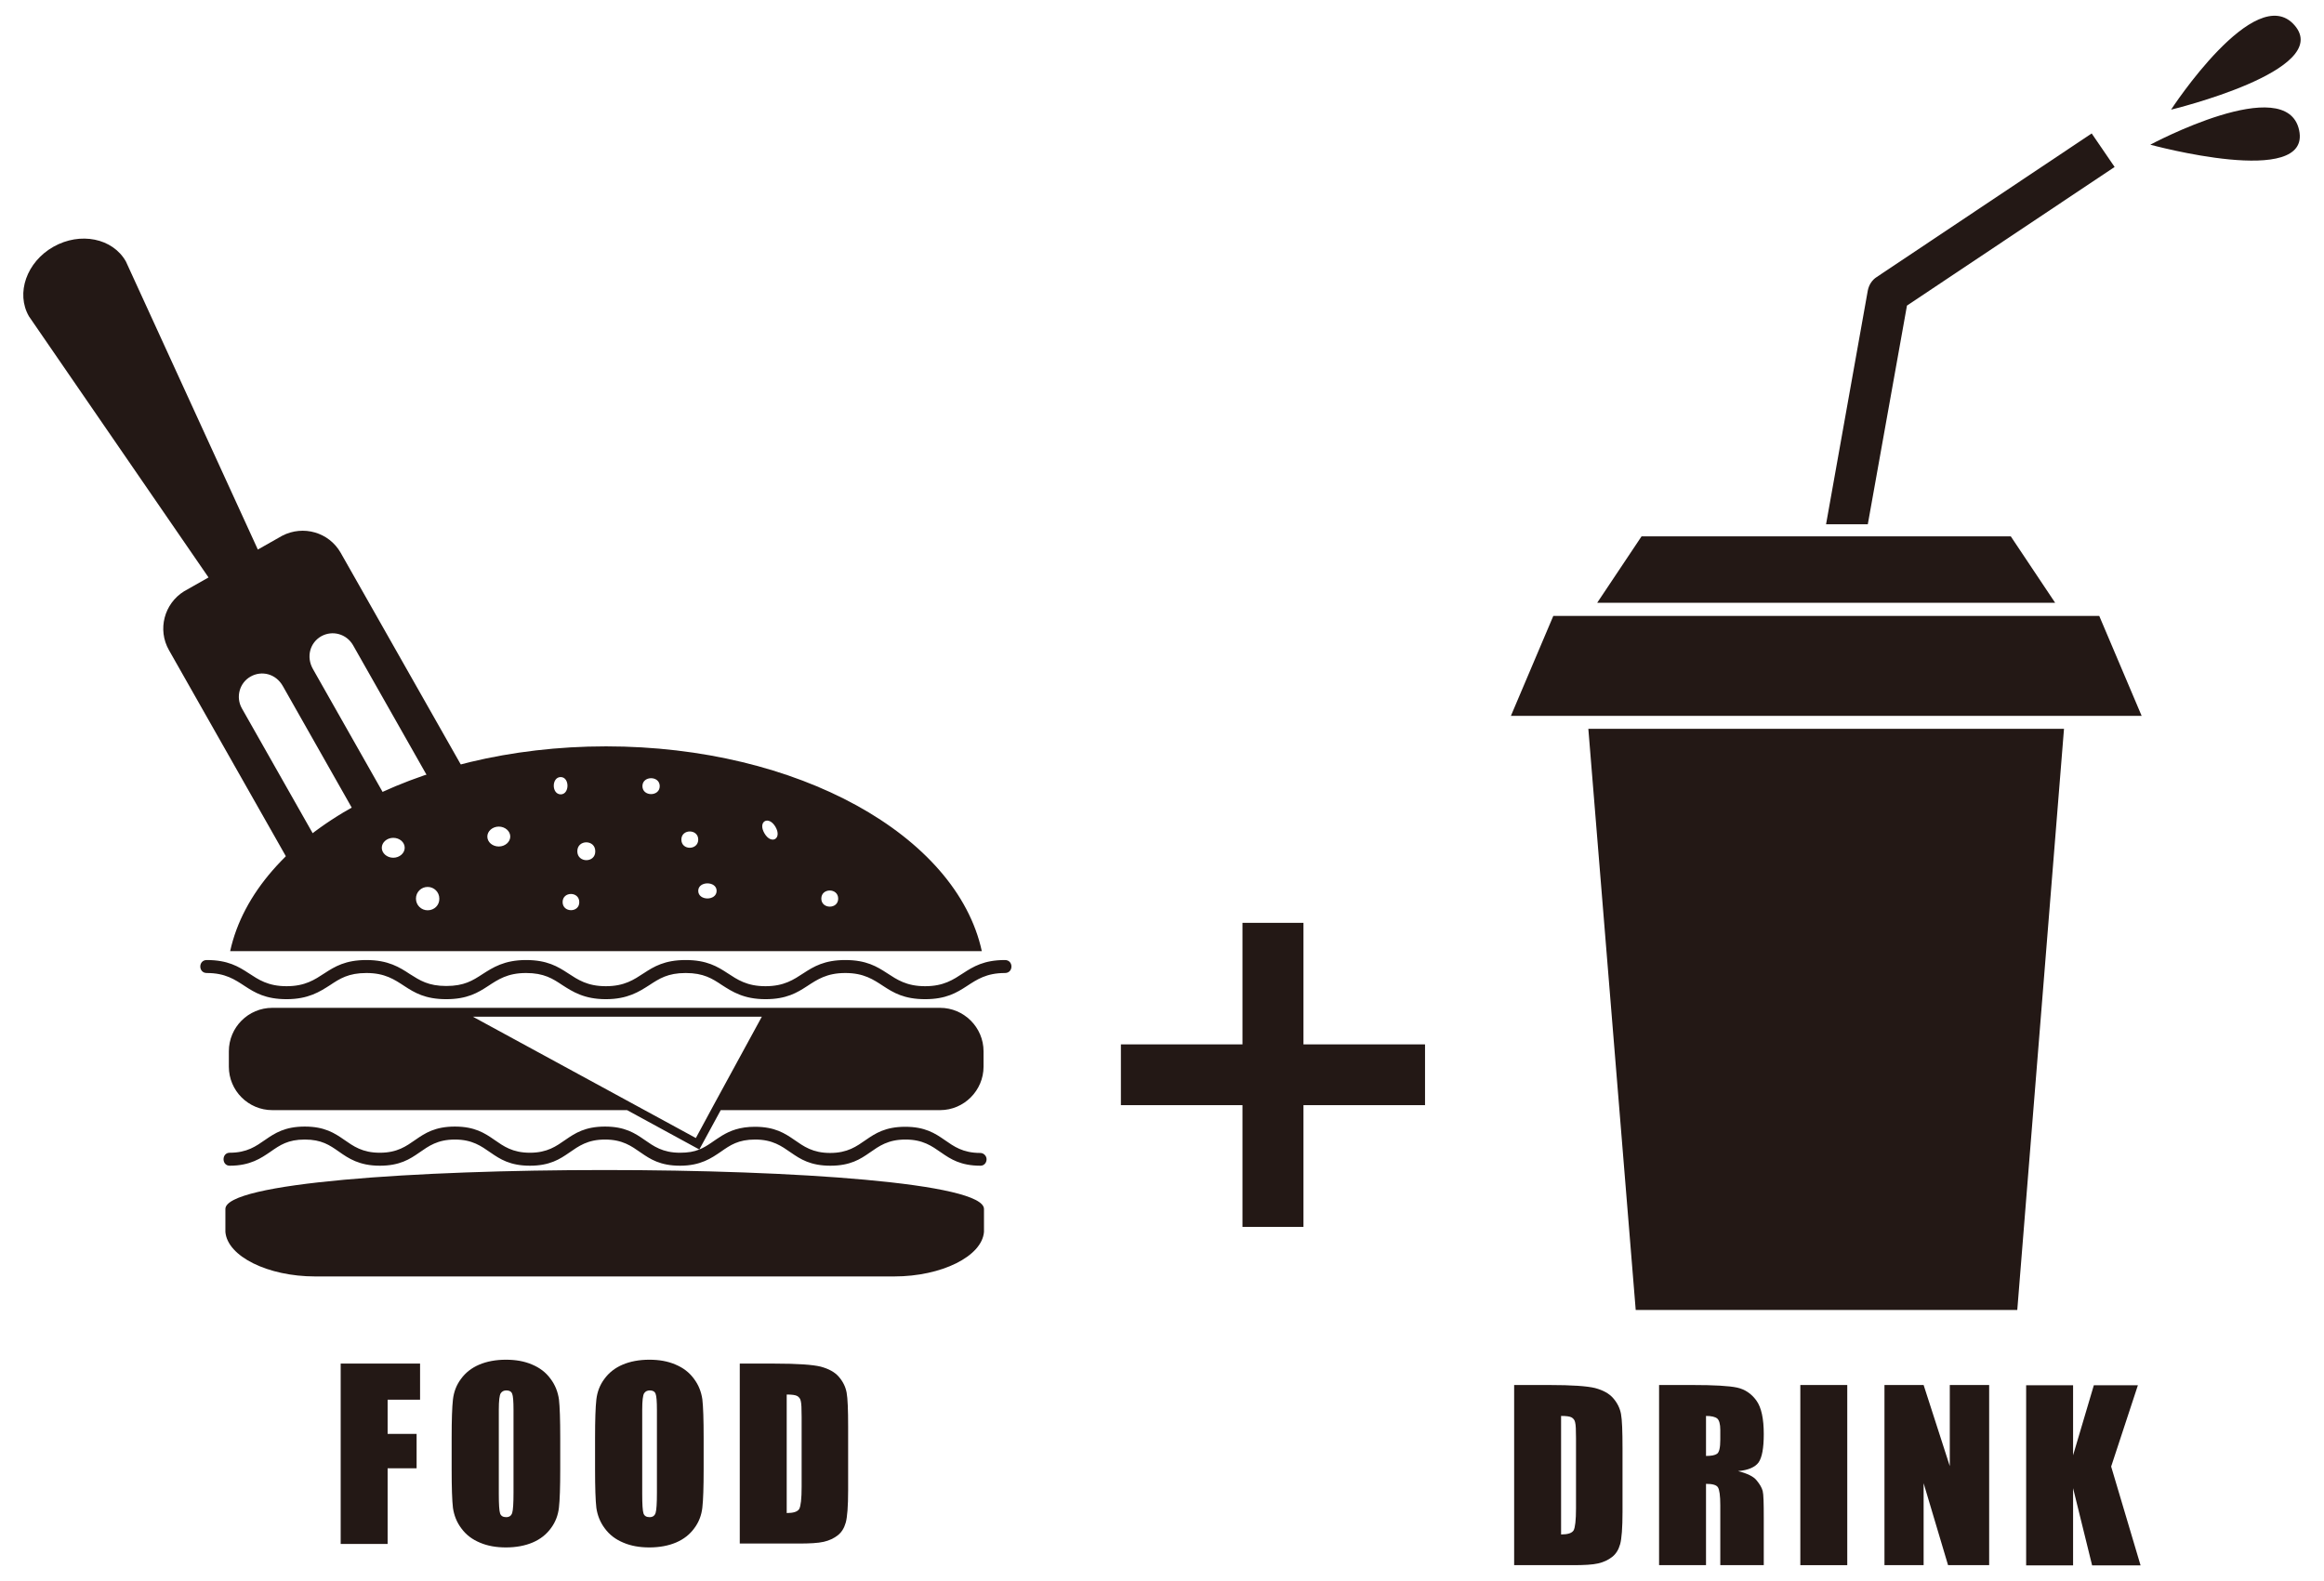 <?xml version="1.0" encoding="UTF-8"?> <svg xmlns="http://www.w3.org/2000/svg" xmlns:xlink="http://www.w3.org/1999/xlink" version="1.0" id="レイヤー_1" x="0px" y="0px" viewBox="0 0 1074.4 731.1" xml:space="preserve"> <g> <path fill="#231815" d="M133.8,398.8c1.7,3,5.5,4,8.5,2.3c0.1-0.1,1.2-0.6,1.6-0.8c3.9-2.2,5.2-7.1,3-10.9l-35.1-61.9 c-2.9-5.2-1.1-11.8,4.1-14.7c5-2.8,11.6-1.4,14.9,4.5l34.8,61.4c2.2,3.9,7.1,5.2,10.9,3c-6.5,3.7,6.5-3.7,0,0 c3.9-2.2,5.2-7.1,3-10.9l-34.8-61.4c-3.3-5.8-1.3-12.3,3.8-15.2c5.2-2.9,11.7-1.1,14.7,4.1l35.1,61.9c2.2,3.9,7.1,5.2,11,3 c0.4-0.2,1.3-0.8,1.5-0.9c3-1.7,4-5.5,2.4-8.5l-55.7-98.2c-5.4-9.5-17.3-12.9-27-7.9l-11.3,6.4l-61-133.2 c-6.1-10.8-21.1-13.8-33.5-6.8c-12.4,7-17.5,21.5-11.3,32.2l83,120.7l-11.3,6.4c-9.2,5.7-12.4,17.7-7,27.2L133.8,398.8L133.8,398.8 z"></path> <g> <path fill="#231815" d="M104.2,559c0,10.6,0,10.6,0,10.6c0.9,11.3,19.6,20.6,41.5,20.6h267.7c21.9,0,40.6-9.3,41.5-20.6 c0,0,0,0,0-10.6C454.9,535,104.2,535,104.2,559z"></path> <path fill="#231815" d="M464.6,443.9c-19.4,0-19.7,12.1-36.9,12.1c-17.2,0-17.5-12.1-36.9-12.1c-19.4,0-19.7,12.1-36.9,12.1 s-17.4-12.1-36.9-12.1c-19.5,0-19.7,12.1-36.9,12.1c-17.2,0-17.4-12.1-36.9-12.1c-10.1,0-15.4,3.5-20.1,6.5 c-4.6,3-8.5,5.5-16.8,5.5s-12.2-2.6-16.8-5.5c-4.7-3.1-10-6.5-20.1-6.5c-19.4,0-19.7,12.1-36.9,12.1s-17.4-12.1-36.9-12.1 c-4,0-4,6,0,6c17.2,0,17.4,12.1,36.9,12.1c10.1,0,15.4-3.5,20.1-6.5c4.5-3,8.5-5.6,16.8-5.6c17.2,0,17.4,12.1,36.9,12.1 c19.5,0,19.7-12.1,36.9-12.1c8.3,0,12.3,2.6,16.8,5.6c4.7,3,10,6.5,20.1,6.5c10.1,0,15.4-3.5,20.1-6.5c4.6-3,8.5-5.6,16.8-5.6 s12.3,2.6,16.8,5.6c4.7,3,10,6.5,20.1,6.5c19.4,0,19.7-12.1,36.9-12.1c17.2,0,17.4,12.1,36.9,12.1c19.4,0,19.7-12.1,36.9-12.1 C468.6,449.9,468.6,443.9,464.6,443.9z"></path> <path fill="#231815" d="M453.2,533.1c-16.2,0-16.4-12.1-34.7-12.1c-18.3,0-18.6,12.1-34.7,12.1c-16.2,0-16.4-12.1-34.8-12.1 c-14,0-18,7.4-25.7,10.5l9.9-18.2h101.4c11.1,0,20.1-9.1,20.1-20.1v-7.1c0-11.1-9.1-20.1-20.1-20.1c-20.3,0-301,0-308.7,0 c-11.1,0-20.1,9-20.1,20.1v7.1c0,11.1,9,20.1,20.1,20.1h164l33.4,18.2c-2.4,1-5.2,1.5-8.9,1.5c-16.2,0-16.4-12.1-34.7-12.1 c-18.3,0-18.6,12.1-34.7,12.1c-16.2,0-16.4-12.1-34.7-12.1c-18.3,0-18.5,12.1-34.7,12.1c-16.2,0-16.4-12.1-34.7-12.1 s-18.6,12.1-34.7,12.1c-3.8,0-3.8,6,0,6c9.5,0,14.5-3.5,18.9-6.5c4.3-3,8-5.6,15.8-5.6c7.8,0,11.5,2.6,15.8,5.6 c4.4,3.1,9.4,6.5,18.9,6.5c18.4,0,18.6-12.1,34.7-12.1s16.4,12.1,34.7,12.1s18.6-12.1,34.7-12.1c16.2,0,16.4,12.1,34.7,12.1 c9.5,0,14.5-3.5,18.9-6.5c4.3-3,8-5.6,15.8-5.6c16.2,0,16.4,12.1,34.8,12.1c18.4,0,18.5-12.1,34.7-12.1 c16.2,0,16.4,12.1,34.7,12.1c1.6,0,2.8-1.3,2.8-3C456.1,534.5,454.8,533.1,453.2,533.1z M218.6,470.1h133.6 c-27.8,51-21.5,39.4-30.5,56.1C277.8,502.3,294.7,511.5,218.6,470.1z"></path> <path fill="#231815" d="M280.2,345.1c-88.7,0-162.1,41.2-173.8,94.7h347.5C442.3,386.3,368.9,345.1,280.2,345.1z M181.8,396.6 c-2.9,0-5.3-2.1-5.3-4.6c0-2.5,2.4-4.6,5.3-4.6s5.3,2,5.3,4.6C187.1,394.5,184.7,396.6,181.8,396.6z M197.7,420.9 c-3,0-5.4-2.4-5.4-5.4c0-3,2.4-5.4,5.4-5.4c3,0,5.4,2.4,5.4,5.4C203.2,418.5,200.8,420.9,197.7,420.9z M230.6,391.4 c-2.9,0-5.3-2-5.3-4.6c0-2.5,2.4-4.6,5.3-4.6c2.9,0,5.3,2.1,5.3,4.6C235.9,389.3,233.5,391.4,230.6,391.4z M259.2,359.3 c4.2,0,4.2,8,0,8C254.9,367.2,255,359.3,259.2,359.3z M260.1,417.1c0-5,7.7-5,7.7,0C267.9,422.1,260.1,422.1,260.1,417.1z M266.9,393.6c0-5.5,8.3-5.5,8.3,0C275.3,399.1,266.9,399.1,266.9,393.6z M297,363.5c0-4.9,8-4.9,8,0 C305,368.4,297,368.4,297,363.5z M315,388.2c0-5,7.8-5,7.8,0S315,393.3,315,388.2z M322.8,411.9c0-4.6,8.5-4.6,8.5,0 C331.3,416.6,322.8,416.6,322.8,411.9z M353.4,385.3c-3.2-5.5,1.9-8.4,5.1-3C361.7,387.8,356.6,390.8,353.4,385.3z M379.7,415.5 c0-5,7.8-5,7.8,0C387.5,420.5,379.7,420.4,379.7,415.5z"></path> </g> </g> <g> <g> <path fill="#231815" d="M881.6,141.3l96-64.1l-10.6-15.5l-99.4,66.4c-2.2,1.4-3.6,3.7-4.1,6.2l-19.3,108.1h19.3L881.6,141.3z"></path> <polygon fill="#231815" points="929.6,248 758.9,248 738.4,278.7 950.1,278.7 "></polygon> <path fill="#231815" d="M970.5,284.8c-9,0-235.4,0-252.4,0L698.5,331c3.7,0,287.9,0,291.6,0L970.5,284.8z"></path> <path fill="#231815" d="M756.2,605.7h176.4L954.2,337H734.3L756.2,605.7z M750.7,501.4l0.9,0.9l0,0L750.7,501.4L750.7,501.4z"></path> </g> <path fill="#231815" d="M1003.7,50.7c0,0,39-59.9,57.1-39C1078.9,32.6,1003.7,50.7,1003.7,50.7z"></path> <path fill="#231815" d="M994.1,66.9c0,0,63-33.8,68.8-6.7S994.1,66.9,994.1,66.9z"></path> </g> <g> <g> <polygon fill="#231815" points="602.6,482.9 602.6,426.7 574.4,426.7 574.4,482.9 518.2,482.9 518.2,511 574.4,511 574.4,567.3 602.6,567.3 602.6,511 658.8,511 658.8,482.9 "></polygon> </g> </g> <g> <path fill="#231815" d="M700,640.4h16.2c10.5,0,17.5,0.5,21.2,1.4c3.7,1,6.5,2.5,8.4,4.7c1.9,2.2,3.1,4.6,3.6,7.3 c0.5,2.7,0.7,8,0.7,15.9V699c0,7.5-0.4,12.5-1.1,15c-0.7,2.5-1.9,4.5-3.7,5.9c-1.8,1.4-3.9,2.4-6.5,3c-2.6,0.6-6.5,0.8-11.6,0.8 H700V640.4z M721.7,654.7v54.8c3.1,0,5-0.6,5.8-1.9c0.7-1.3,1.1-4.7,1.1-10.2V665c0-3.8-0.1-6.2-0.4-7.3c-0.2-1.1-0.8-1.8-1.6-2.3 C725.7,654.9,724.1,654.7,721.7,654.7z"></path> <path fill="#231815" d="M767,640.4h15.3c10.2,0,17.1,0.4,20.8,1.2c3.6,0.8,6.6,2.8,8.9,6c2.3,3.2,3.4,8.4,3.4,15.5 c0,6.5-0.8,10.8-2.4,13.1c-1.6,2.2-4.8,3.6-9.5,4c4.3,1.1,7.2,2.5,8.6,4.3c1.5,1.8,2.4,3.4,2.8,4.9c0.4,1.5,0.5,5.6,0.5,12.3v22 h-20.1v-27.7c0-4.5-0.4-7.2-1.1-8.3c-0.7-1.1-2.5-1.6-5.5-1.6v37.6H767V640.4z M788.7,654.7v18.5c2.4,0,4.1-0.3,5.1-1 c1-0.7,1.5-2.8,1.5-6.5v-4.6c0-2.6-0.5-4.4-1.4-5.2C792.9,655.1,791.2,654.7,788.7,654.7z"></path> <path fill="#231815" d="M854,640.4v83.3h-21.7v-83.3H854z"></path> <path fill="#231815" d="M919.6,640.4v83.3h-19l-11.3-37.9v37.9h-18.1v-83.3h18.1l12.1,37.5v-37.5H919.6z"></path> <path fill="#231815" d="M988.4,640.4L976,678.1l13.6,45.7h-22.4l-8.8-35.7v35.7h-21.7v-83.3h21.7v32.4l9.6-32.4H988.4z"></path> </g> <g> <g> <path fill="#231815" d="M157.5,630.5h36.7v16.7h-15V663h13.4v15.9h-13.4v35h-21.7V630.5z"></path> <path fill="#231815" d="M259,679.3c0,8.4-0.2,14.3-0.6,17.8c-0.4,3.5-1.6,6.7-3.7,9.5c-2.1,2.9-4.9,5.1-8.4,6.6 c-3.5,1.5-7.7,2.3-12.4,2.3c-4.5,0-8.5-0.7-12-2.2c-3.6-1.5-6.4-3.6-8.6-6.6c-2.2-2.9-3.4-6.1-3.9-9.5c-0.4-3.4-0.6-9.4-0.6-18 v-14.3c0-8.4,0.2-14.3,0.6-17.8c0.4-3.5,1.6-6.7,3.7-9.5c2.1-2.9,4.9-5.1,8.4-6.6c3.5-1.5,7.7-2.3,12.4-2.3c4.5,0,8.5,0.7,12,2.2 c3.6,1.5,6.4,3.6,8.6,6.6c2.2,2.9,3.4,6.1,3.9,9.5c0.4,3.4,0.6,9.4,0.6,18V679.3z M237.4,651.9c0-3.9-0.2-6.4-0.6-7.4 c-0.4-1.1-1.3-1.6-2.7-1.6c-1.1,0-2,0.4-2.6,1.3c-0.6,0.9-0.9,3.5-0.9,7.7v38.9c0,4.8,0.2,7.8,0.6,9c0.4,1.1,1.3,1.7,2.8,1.7 c1.5,0,2.4-0.7,2.8-2c0.4-1.3,0.6-4.4,0.6-9.3V651.9z"></path> <path fill="#231815" d="M325.3,679.3c0,8.4-0.2,14.3-0.6,17.8c-0.4,3.5-1.6,6.7-3.7,9.5c-2.1,2.9-4.9,5.1-8.4,6.6 c-3.5,1.5-7.7,2.3-12.4,2.3c-4.5,0-8.5-0.7-12-2.2c-3.6-1.5-6.4-3.6-8.6-6.6c-2.2-2.9-3.4-6.1-3.9-9.5c-0.4-3.4-0.6-9.4-0.6-18 v-14.3c0-8.4,0.2-14.3,0.6-17.8c0.4-3.5,1.6-6.7,3.7-9.5c2.1-2.9,4.9-5.1,8.4-6.6c3.5-1.5,7.7-2.3,12.4-2.3c4.5,0,8.5,0.7,12,2.2 c3.6,1.5,6.4,3.6,8.6,6.6c2.2,2.9,3.4,6.1,3.9,9.5c0.4,3.4,0.6,9.4,0.6,18V679.3z M303.7,651.9c0-3.9-0.2-6.4-0.6-7.4 c-0.4-1.1-1.3-1.6-2.7-1.6c-1.1,0-2,0.4-2.6,1.3c-0.6,0.9-0.9,3.5-0.9,7.7v38.9c0,4.8,0.2,7.8,0.6,9c0.4,1.1,1.3,1.7,2.8,1.7 c1.5,0,2.4-0.7,2.8-2c0.4-1.3,0.6-4.4,0.6-9.3V651.9z"></path> <path fill="#231815" d="M342,630.5h16.2c10.5,0,17.5,0.5,21.2,1.4c3.7,1,6.5,2.5,8.4,4.7c1.9,2.2,3.1,4.6,3.6,7.3 c0.5,2.7,0.7,8,0.7,15.9v29.2c0,7.5-0.4,12.5-1.1,15c-0.7,2.5-1.9,4.5-3.7,5.9s-3.9,2.4-6.5,3c-2.6,0.6-6.5,0.8-11.6,0.8H342 V630.5z M363.7,644.8v54.8c3.1,0,5-0.6,5.8-1.9c0.7-1.3,1.1-4.7,1.1-10.2v-32.4c0-3.8-0.1-6.2-0.4-7.3c-0.2-1.1-0.8-1.8-1.6-2.3 C367.7,645,366.1,644.8,363.7,644.8z"></path> </g> </g> </svg> 